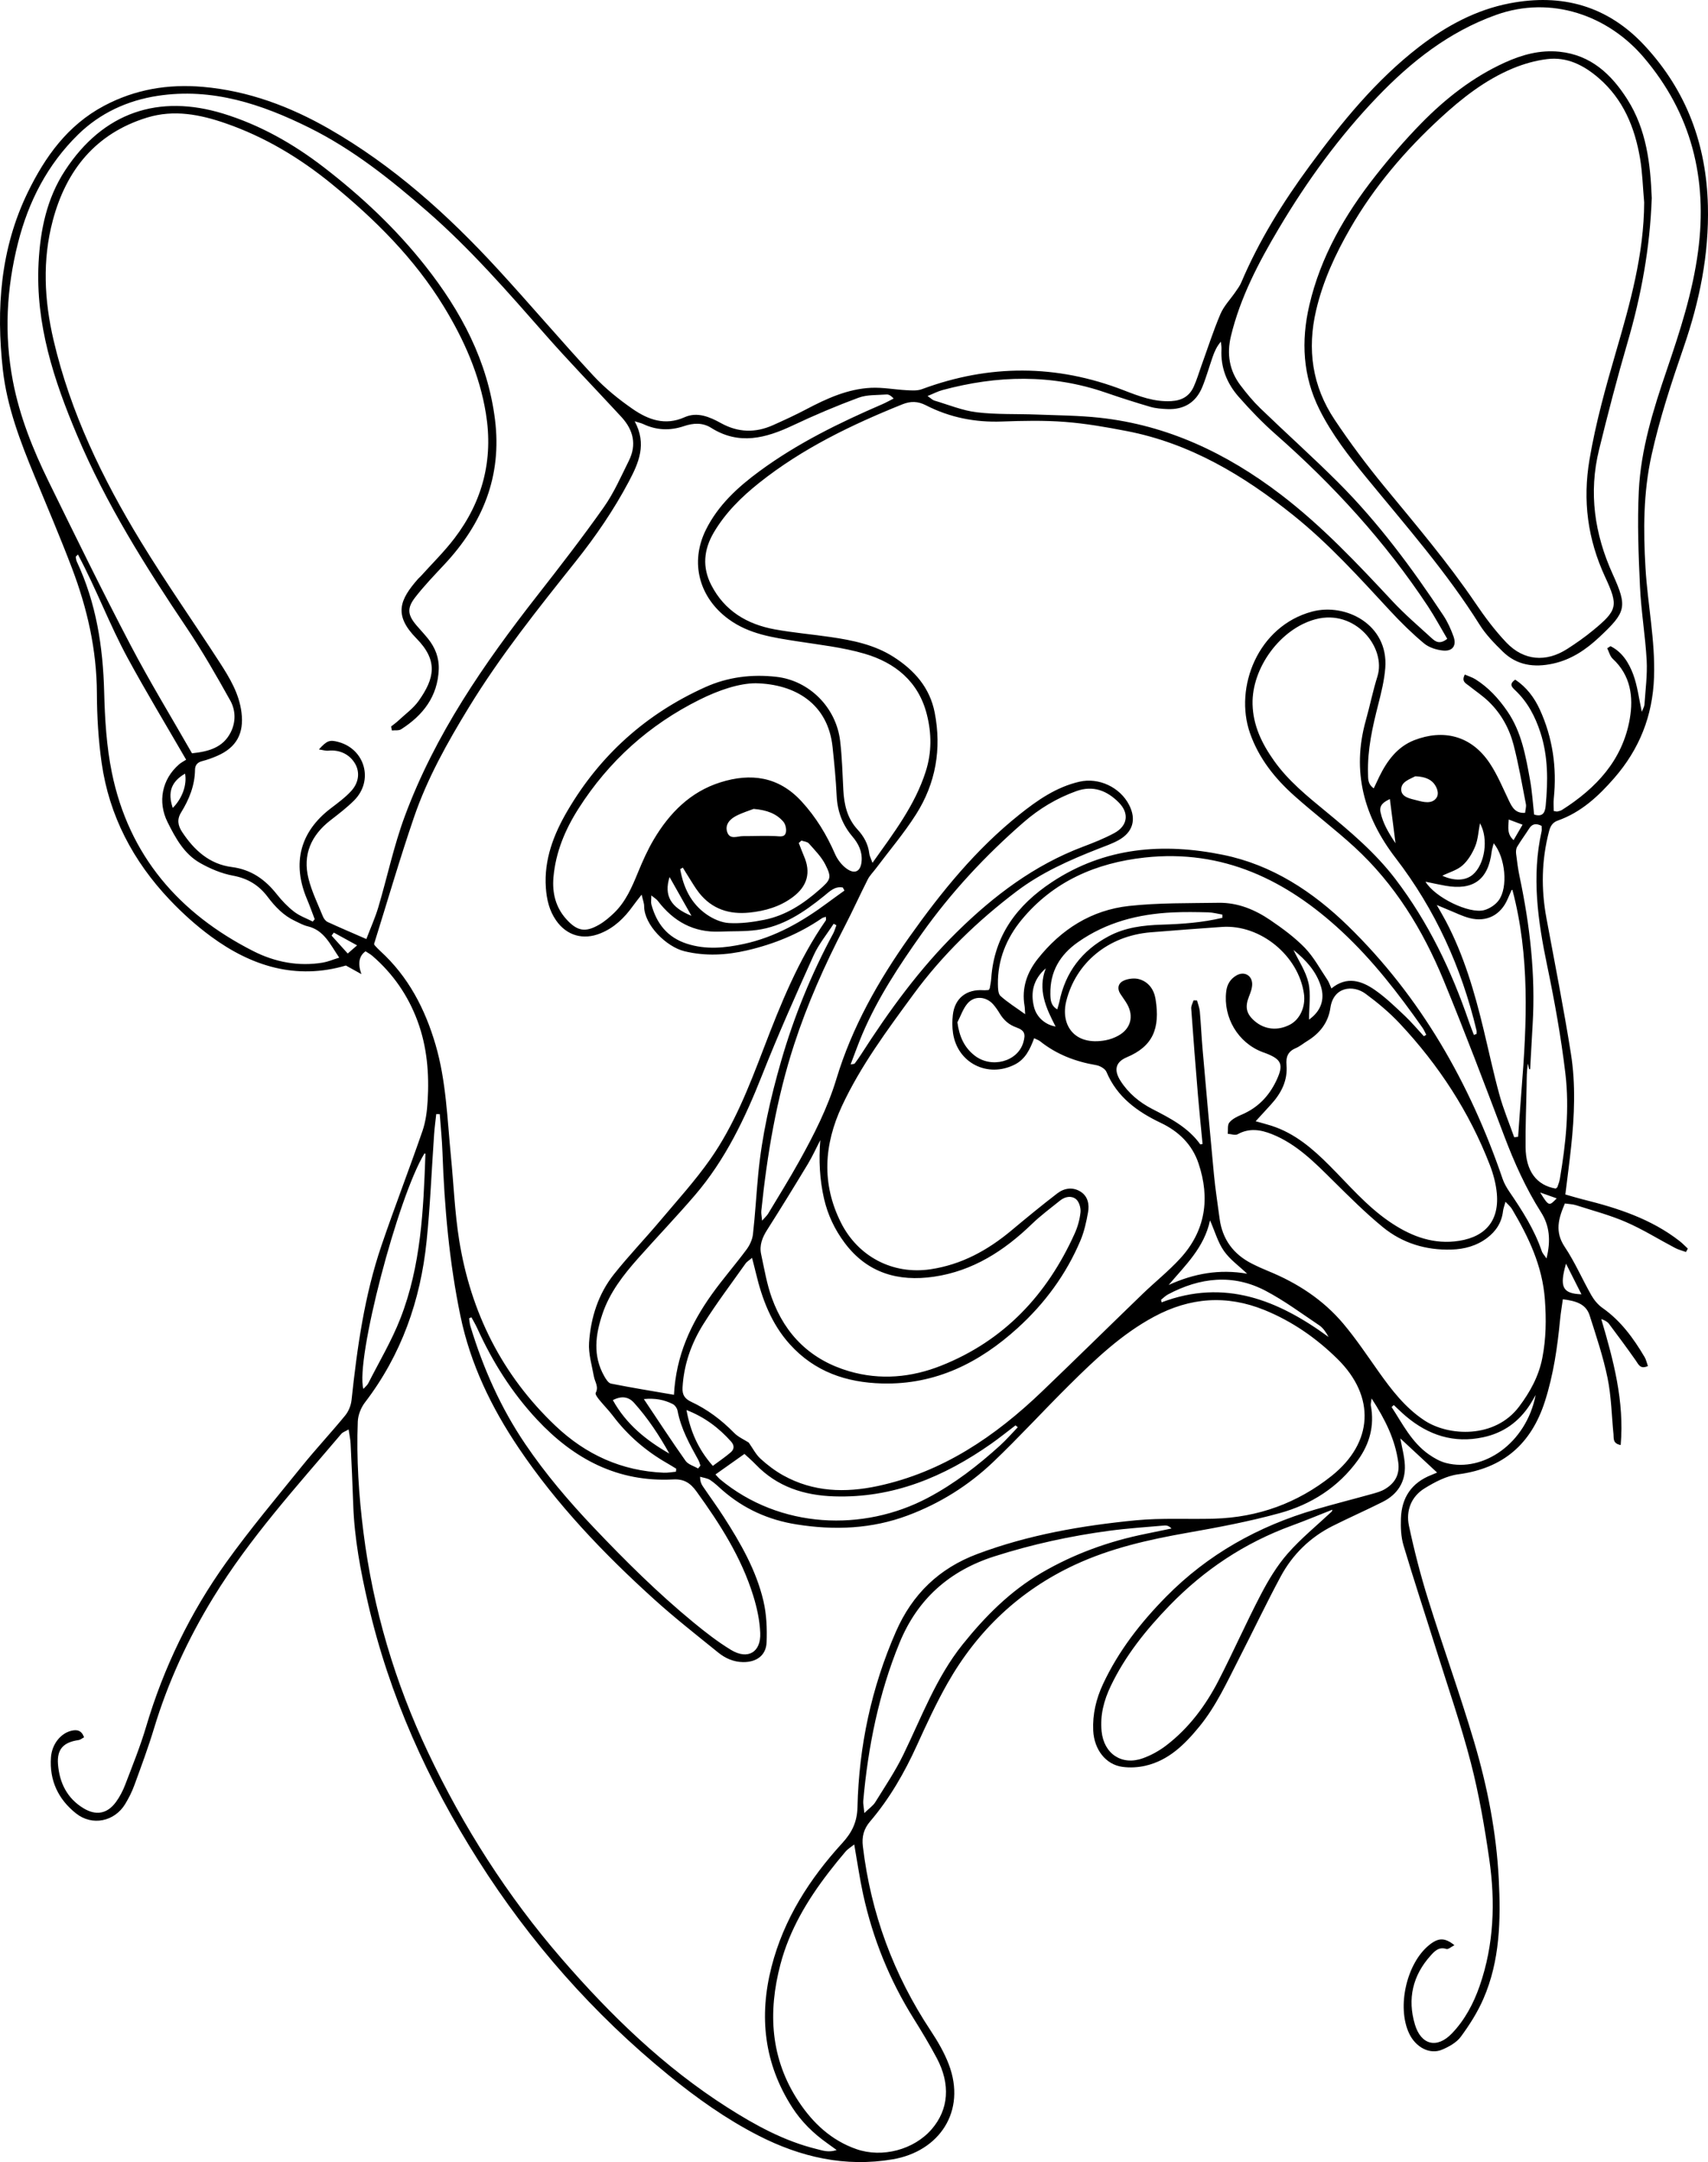 <?xml version="1.0" encoding="UTF-8"?><svg id="Layer_2" xmlns="http://www.w3.org/2000/svg" viewBox="0 0 693.12 877"><defs><style>.cls-1{fill:#000;stroke-width:0px;}</style></defs><g id="FrenchBulldog"><path class="cls-1" d="M583.21,597.31c-5.25-4.87-10.17-9.43-14.95-13.87.63,3.54,1.67,7.18,1.84,10.86.31,6.81-2.97,11.85-9.01,14.89-6.68,3.36-13.54,6.38-20.23,9.73-9.2,4.61-16.33,11.58-21.17,20.58-5.9,10.98-11.25,22.25-16.94,33.35-4.85,9.47-9.26,19.21-16.09,27.53-5.89,7.18-12.37,13.64-21.8,15.82-3.01.7-6.31.88-9.37.46-6.76-.91-11.48-7.01-11.85-14.71-.31-6.62,1.18-12.9,3.98-18.88,6.28-13.44,15.26-24.93,25.61-35.43,16.99-17.24,37.44-28.61,60.54-35.37,7.66-2.24,15.4-4.19,23.08-6.33,1.75-.49,3.58-1,5.12-1.91,4.07-2.4,6.12-5.88,5.46-10.84-1.25-9.31-5.28-17.4-10.82-25.96-.18,1.55-.43,2.26-.31,2.9,1.53,8.18-.5,15.56-5.27,22.15-7.93,10.96-18.92,17.94-31.69,21.46-12.32,3.39-24.95,5.77-37.55,7.99-15.64,2.76-31.03,6.22-45.5,12.93-22.46,10.43-39.63,26.69-51.8,48.13-4.59,8.09-8.51,16.59-12.37,25.07-5.06,11.14-11.09,21.64-19.04,30.96-2.59,3.03-3.39,6.2-2.92,10.12,3.24,27.12,12.45,52,27.54,74.76,2.84,4.28,5.49,8.83,7.31,13.6,7.3,19.11-3.91,35.34-22.7,38.54-19.27,3.29-37.38-.83-54.59-9.65-13.12-6.72-25.02-15.2-36.42-24.49-30.5-24.84-56.18-53.97-77.22-87.13-20.49-32.28-36.1-66.75-44.72-104.17-3.03-13.15-5.54-26.38-6.01-39.92-.29-8.29-.66-16.59-1.07-24.88-.09-1.76-.47-3.5-.8-5.8-1.39.81-2.39,1.1-2.95,1.76-18.19,21.44-37.16,42.26-51.95,66.38-10.25,16.71-18.38,34.3-24.06,53.07-2.36,7.81-5.21,15.47-8.01,23.13-.96,2.64-2.26,5.21-3.72,7.62-4.35,7.13-13.41,8.97-19.93,3.79-7.23-5.74-10.85-13.38-10.18-22.74.38-5.34,3.92-9.73,8.24-10.78,2.39-.58,4.19-.17,5.2,2.65-.84.43-1.49,1.01-2.2,1.11-6.12.88-8.87,3.64-8.38,9.82.58,7.46,3.67,13.82,10.37,17.86,5.08,3.06,9.63,2.25,13.14-2.54,1.55-2.12,2.81-4.55,3.75-7.01,2.97-7.78,6.12-15.52,8.48-23.49,7.12-24.04,17.94-46.31,32.47-66.62,9.67-13.5,20.4-26.26,30.85-39.19,5.65-6.99,11.82-13.56,17.51-20.52,1.36-1.67,2.32-4.05,2.55-6.21,2.27-21.22,5.22-42.32,12.12-62.61,5.31-15.6,11.28-30.96,16.66-46.53,1.33-3.85,1.86-8.08,2.1-12.18.67-11.05-.21-21.94-4.12-32.47-3.86-10.39-9.95-19.16-18.3-26.38-.86-.74-1.89-1.27-2.78-1.86q-3.98,2.81-1.68,9.26c-2.57-1.43-4.3-2.39-6.29-3.49-20.17,5.92-38.27.33-54.75-11.78-6-4.41-11.64-9.49-16.77-14.91-14.81-15.61-24.52-34.01-27.59-55.43-1.34-9.36-1.9-18.89-1.94-28.35-.07-17.6-3.91-34.37-10.09-50.65-4.79-12.6-10.1-25.01-15.24-37.48-5.73-13.89-11.13-27.94-12.82-42.95C-1.62,125.25.14,100.82,11.32,77.92c7.03-14.41,16.15-27.15,30.87-34.98,12.63-6.72,26.03-8.93,40.11-7.71,18.43,1.6,35.39,7.95,51.26,17.05,25.96,14.89,48,34.68,68.17,56.59,13.19,14.32,25.78,29.2,39.03,43.48,4.72,5.09,10.25,9.57,15.97,13.53,6.26,4.33,13.14,6.91,21.07,3.36,5.16-2.31,10.19-.15,14.78,2.39,6.96,3.85,13.96,4.02,21.1.83,4.56-2.04,9.1-4.12,13.51-6.45,8.31-4.37,16.81-8.26,26.32-8.71,4.75-.22,9.55.72,14.34.97,2.08.11,4.38.29,6.26-.41,27.38-10.16,54.62-10.12,81.9.44,6.18,2.39,12.39,4.81,19.33,4.4,4.35-.25,7.35-2.04,9.08-5.85,1.24-2.71,2.07-5.61,3.09-8.42,2.55-7.04,4.83-14.19,7.76-21.07,1.39-3.25,4.04-5.96,6.08-8.94.84-1.23,1.77-2.44,2.34-3.79,7.19-16.97,16.9-32.56,27.74-47.3,13.02-17.7,26.9-34.81,44.51-48.38,10.97-8.45,22.98-14.94,36.6-17.58,21.27-4.12,39.88.94,54.97,17.25,16.96,18.34,24.96,40.03,25.57,64.85.49,19.78-3.4,38.71-9.79,57.25-4.99,14.48-9.79,28.99-13.1,44.01-3.34,15.19-3.34,30.38-2.43,45.71.88,14.77,3.98,29.34,3.46,44.25-.54,15.66-5.93,29.19-16.17,40.93-6.42,7.37-13.46,13.89-22.89,17.22-2.17.77-3.01,2.3-3.55,4.38-3.05,11.65-3.25,23.35-1.06,35.16,3.4,18.32,7.02,36.6,9.94,54.99,1.99,12.53,1.43,25.24.08,37.86-.67,6.26-1.51,12.5-2.34,19.27,2.48.7,4.81,1.42,7.16,2.01,13.98,3.47,27.57,7.84,39.16,16.85,1.21.94,2.27,2.06,3.39,3.1l-.76,1.37c-1.49-.54-3.06-.93-4.45-1.66-6.62-3.48-13-7.49-19.84-10.46-6.53-2.84-13.51-4.67-20.31-6.85-1.37-.44-2.87-.46-4.53-.71-2.65,6.12-4.16,11.49-.07,17.6,4.14,6.19,7.12,13.15,10.82,19.65,1.11,1.94,2.68,3.84,4.49,5.11,7.43,5.21,12.59,12.3,17.11,19.95.62,1.05.86,2.31,1.34,3.63-3.13,1.4-3.79-.63-4.92-2.24-3.53-5.02-7.18-9.96-10.87-14.87-.65-.87-1.69-1.44-3.14-1.95,4.92,16.66,9.42,33.27,7.88,51.1-3.32-.63-2.76-2.72-2.92-4.38-.75-7.6-.88-15.33-2.4-22.77-1.76-8.6-4.6-17.01-7.27-25.4-1.53-4.8-5.72-5.9-10.88-6.58-.41,2.97-.86,5.53-1.11,8.11-1.08,11.29-2.69,22.45-6.17,33.31-5.56,17.3-16.94,27.19-35.2,29.59-4.73.62-9.46,3.12-13.62,5.68-5.46,3.35-7.65,9.09-6.35,15.21,2.14,10.06,4.72,20.06,7.79,29.88,6.04,19.38,12.97,38.5,18.72,57.96,5.33,18.05,8.97,36.54,9.93,55.41.84,16.56.53,33.09-6.24,48.62-2.36,5.42-5.62,10.57-9.14,15.34-1.75,2.38-4.83,4.09-7.66,5.28-5,2.1-10.74-1.01-13.37-6.67-5-10.75-.98-28.39,8.16-35.77,3.71-3,6.29-3.13,10.26.06-1.31.65-2.52,1.78-3.27,1.53-3.09-1.02-4.87.99-6.44,2.73-7.24,8.06-9.42,17.5-6.34,27.86,2.5,8.39,9,9.96,15.05,3.64,5.24-5.48,8.77-12.14,11.25-19.28,5.81-16.75,6.39-34.02,3.89-51.34-1.9-13.15-4.16-26.32-7.48-39.16-4-15.45-9.25-30.57-14.03-45.82-4.43-14.13-9.08-28.2-13.31-42.39-1.02-3.43-1.15-7.26-1.03-10.88.28-8.44,4.32-14.5,12.36-17.63.75-.29,1.49-.63,2.33-.98ZM303.84,585.13c1.63,2.29,2.87,4.81,4.8,6.57,2.81,2.56,5.92,4.92,9.24,6.76,12.14,6.73,25.1,7.13,38.34,4.29,26.3-5.63,47.57-20.09,66.61-38.32,13.71-13.13,27.23-26.45,40.88-39.63,5.03-4.85,10.55-9.24,15.26-14.38,10.3-11.24,12.15-24.43,7.38-38.59-2.57-7.62-8.02-12.92-15.26-16.36-9.56-4.55-17.77-10.46-22.08-20.69-.55-1.3-2.64-2.49-4.19-2.75-8.38-1.42-16.04-4.34-22.73-9.67-.62-.49-1.43-.74-2.42-1.24-1.67,4.42-3.5,8.47-7.88,10.68-10.92,5.53-23.18-.57-25.03-12.65-.37-2.44-.37-5.01-.09-7.47.77-6.79,5.53-10.51,12.43-10.03.77.05,1.56-.07,2.13-.09.28-.47.41-.6.43-.75.21-1.31.5-2.62.59-3.94,1.2-17.42,10.52-29.75,24.57-39.04,21.51-14.23,45.16-16.07,69.6-11.07,19.85,4.06,36.35,14.92,50.61,28.81,29.57,28.83,49.44,63.75,62.75,102.62.63,1.85,1.67,3.61,2.77,5.24,5.17,7.58,10.12,15.27,13.11,24.05.32.95,1.12,1.74,1.93,2.96,1.84-7.42,1.17-13.38-2.19-18.66-6.2-9.75-10.87-20.19-14.96-30.97-8.02-21.18-16.03-42.38-24.66-63.31-8.4-20.35-19.79-38.95-36.19-53.97-7.85-7.19-16.39-13.64-24.33-20.73-7.9-7.05-14.41-15.18-18-25.41-6.5-18.55,3.21-43.48,25.25-49.33,13.56-3.6,31.02,5.26,29.64,22.92-.39,4.93-1.59,9.84-2.82,14.65-2.36,9.23-4.46,18.47-4.18,28.07.06,2-.22,4.26,2.33,6.07.87-1.84,1.54-3.31,2.25-4.75,3.16-6.45,7.35-12.13,14.2-14.79,11.74-4.55,23.13-1.94,30.65,9.4,3.1,4.67,5.28,9.97,7.72,15.06,1.33,2.78,2.65,5.29,6.6,5.01.13-1.31.53-2.49.32-3.56-1.56-7.99-2.94-16.04-4.97-23.91-1.72-6.68-5.04-12.73-10.06-17.59-2.49-2.41-5.43-4.36-8.16-6.54-1.22-.97-3.06-1.67-1.59-4.48,1.49.65,3.02,1.11,4.32,1.92,5.3,3.33,9.42,7.85,12.95,12.99,5.75,8.38,7.42,18.1,9.18,27.76.86,4.68,1.14,9.46,1.67,14.11,3.74,1.18,4.46-1.15,4.69-3.59.94-10,1.03-19.98-2.14-29.69-2.09-6.41-5.13-12.29-10.1-17.01-1.35-1.29-2.87-2.55-.11-4.43,4.59,3.05,7.77,7.32,9.97,12.13,5.24,11.45,6.96,23.54,5.67,36.06-.18,1.7-.02,3.44-.02,5.09.83.12,1.17.27,1.47.2.64-.15,1.33-.29,1.87-.63,13.86-8.8,24.57-20.17,27.51-36.9,1.56-8.91.4-17.65-6.91-24.42-1.11-1.03-1.51-2.82-2.24-4.26.44-.28.89-.56,1.33-.85,4.72,2.33,7.46,6.74,9.21,11.44,1.74,4.67,2.31,9.77,3.5,15.19.46-1.22,1.02-2.08,1.08-2.97.39-5.97,1.21-11.98.89-17.93-.54-9.96-2.25-19.87-2.71-29.83-.6-12.95-1.11-25.96-.48-38.89.83-16.91,5.89-33.03,11.33-48.98,5.37-15.75,10.5-31.48,12.72-48.16,3.93-29.59-2.72-56.01-22.07-78.72-14.41-16.91-37.45-25.27-59.99-17.17-19.06,6.85-34.34,18.9-48.06,33.19-15.52,16.16-28.63,34.23-40.05,53.47-8.17,13.76-15.62,27.91-19.41,43.65-1.74,7.22-.63,13.95,3.87,19.89,2.5,3.31,5.18,6.55,8.16,9.42,10.42,10.06,21.23,19.73,31.48,29.96,16.32,16.31,30,34.79,42.71,53.99,1.73,2.61,3.06,5.56,4.12,8.52,1.32,3.7-.37,6.1-4.29,5.7-2.66-.27-5.68-1.23-7.69-2.9-4.84-4.04-9.38-8.5-13.67-13.13-12.57-13.56-24.92-27.28-39.45-38.91-20.15-16.14-41.82-29.11-67.52-34.08-8.32-1.61-16.71-3.08-25.14-3.72-8.45-.65-17-.47-25.48-.15-10.92.41-21.22-1.64-30.9-6.6-3.23-1.66-6.18-1.72-9.53-.37-20.63,8.29-40.53,17.89-58.04,31.8-7.19,5.71-13.72,12.13-18.46,20.15-4.12,6.99-4.78,14.13-1.01,21.41,5.39,10.44,14.49,15.84,25.66,17.9,7.52,1.38,15.17,2.02,22.74,3.13,8.93,1.31,17.76,3.09,25.52,8.04,8.44,5.38,14.74,12.45,16.72,22.61,2.86,14.72.43,28.66-7.56,41.25-4.88,7.7-10.86,14.71-16.35,22.03-1.09,1.46-2.44,2.77-3.25,4.37-3.24,6.38-6.18,12.92-9.48,19.27-7.98,15.4-15.02,31.19-20.4,47.7-7.15,21.95-10.96,44.56-13.32,67.45-.11,1.03.15,2.1.31,4,1.22-1.38,1.96-2,2.43-2.79,4.26-7.09,8.64-14.12,12.66-21.35,5.97-10.73,11.49-21.53,15.11-33.49,6.31-20.84,16.98-39.7,29.61-57.49,12.97-18.28,26.99-35.53,44.6-49.58,7.33-5.85,14.97-11.16,24.3-13.33,7.92-1.85,16.54,2.22,20.23,9.41,3.02,5.88,1.57,11.05-4.29,14.3-2.6,1.44-5.48,2.41-8.26,3.51-11.66,4.57-23.07,9.63-33.13,17.25-15.84,12-30.03,25.67-41.82,41.74-10.64,14.52-21.43,28.98-29.06,45.37-7.23,15.54-8.34,31.36-.41,47.19,6.98,13.93,21.14,21.25,36.36,18.98,12.63-1.88,23.23-7.71,32.87-15.76,6.12-5.12,12.29-10.18,18.62-15.04,2.79-2.14,6.24-2.66,9.38-.71,3.03,1.88,3.65,5.19,3.08,8.4-.7,3.9-1.57,7.87-3.1,11.49-5.8,13.7-14.48,25.48-25.45,35.44-15.54,14.11-33.3,23.05-54.96,22.5-14.63-.37-27.48-4.79-37.49-15.87-7.47-8.27-11.28-18.34-13.81-29-.43-1.82-.92-3.62-1.54-6.07-1.4,1.18-2.15,1.59-2.59,2.22-5.77,8.16-11.82,16.14-17.13,24.59-4.91,7.81-7.98,16.43-8.49,25.84-.16,2.97.95,4.53,3.58,5.76,6.54,3.06,12.23,7.34,17.31,12.53,1.71,1.75,4.15,2.79,5.98,3.98ZM159.04,296.3c-.11-.54-.22-1.08-.33-1.62,1-.8,2.06-1.54,2.99-2.42,2.78-2.61,6.01-4.91,8.18-7.96,6.45-9.09,8.04-16.29-.88-25.34-9.41-9.54-6.78-15.73.7-24.21.33-.37.73-.68,1.07-1.05,4.56-5.07,9.47-9.87,13.6-15.28,11.48-15.02,15.89-31.91,12.81-50.74-2.57-15.75-8.91-29.99-17.13-43.41-11.88-19.41-27.8-35.24-45.32-49.55-13.01-10.63-27.25-19.18-43.15-24.69-10.33-3.58-20.93-5.68-31.84-2.35-20.95,6.41-32.89,21.39-38.32,41.76-4.28,16.04-3.46,32.37.31,48.5,6.86,29.37,19.84,56.17,35.41,81.71,10.13,16.62,21.36,32.58,31.94,48.93,4.06,6.28,7.96,12.69,8.92,20.41,1.06,8.46-2.01,14.2-9.85,17.6-1.98.86-4.03,1.61-6.12,2.14-1.94.49-2.87,1.64-2.89,3.51-.08,6.38-2.39,12.03-5.67,17.35-1.73,2.8-1.25,5.33.45,7.89,4.88,7.37,11.08,13.05,20.17,14.21,7.85,1.01,13.52,5.05,18.26,11.06,2.05,2.59,4.4,5.05,7.01,7.06,2.23,1.72,5.03,2.7,7.57,4,.26-.32.53-.64.79-.96-1.05-2.74-2.03-5.51-3.17-8.22-6.11-14.48-2.76-27.24,9.59-36.68,2.9-2.22,5.9-4.41,8.36-7.08,3.21-3.48,3.56-7.72,1.62-11.08-2.22-3.84-6.34-5.78-10.88-5.3-1.08.11-2.21-.28-3.82-.51,3.25-3.61,4.36-3.97,7.85-3.04,10.9,2.91,14.45,15.71,6.44,23.72-2.93,2.93-6.27,5.48-9.56,8.03-7.87,6.09-11.41,13.96-8.95,23.71,1.33,5.28,3.79,10.27,5.85,15.35.35.87,1.1,1.85,1.92,2.23,4.92,2.27,9.91,4.38,15.7,6.91,1.75-4.6,3.59-8.65,4.85-12.88,3.65-12.28,6.29-24.92,10.73-36.89,12.29-33.17,32.15-61.92,53.78-89.56,9.22-11.79,18.4-23.64,27.03-35.87,4.09-5.8,6.99-12.47,10.17-18.87,3.18-6.42,1.82-12.29-2.89-17.51-.89-.99-1.82-1.95-2.72-2.93-9.4-10.14-19.02-20.07-28.15-30.45-15.3-17.39-30.49-34.86-48-50.12-14.85-12.94-30.19-25.19-47.95-34-19.38-9.61-39.46-16.3-61.51-12.94-12.3,1.87-23.41,7-32.31,15.7-12.42,12.16-20.14,27.12-24.4,43.99-4.68,18.53-5.66,37.12-2.08,55.94,2.74,14.38,8.14,27.81,14.53,40.84,10.85,22.13,21.68,44.27,33.11,66.1,7.85,15,16.71,29.48,25.06,44.11,6.92-.72,12.56-2.38,15.66-8.41,2.2-4.28,2.08-9.02-.14-13.01-5.58-10.01-11.3-20-17.69-29.5-16.76-24.91-32.69-50.25-44.43-78.02-9.48-22.42-16.96-45.16-15.66-70.01.7-13.4,3.34-26.14,10.76-37.47,15.51-23.7,38.06-31.05,64.2-23.03,14.89,4.57,28.42,12.22,40.81,21.77,15.23,11.74,29.18,24.82,41.11,39.92,14.57,18.43,25.36,38.62,28.34,62.41,2.88,23.03-5.01,42.13-20.48,58.69-4.06,4.35-8.22,8.66-11.87,13.35-3.51,4.52-3.1,7.25.61,11.56,1.52,1.77,3.13,3.47,4.58,5.28,2.91,3.63,4.52,7.77,4.33,12.46-.44,10.99-6.39,18.6-15.27,24.27-.95.61-2.45.34-3.69.48ZM178.46,451.93c-.48-.02-.96-.04-1.43-.06-.29,2.75-.68,5.5-.87,8.26-1.01,14.45-1.57,28.94-3.05,43.34-2.46,23.98-10.21,46.06-25.04,65.42-1.61,2.11-2.78,5.1-2.88,7.74-.58,14.99.41,29.97,2.29,44.83,3.93,31.14,12.78,60.94,26.2,89.29,14.32,30.26,32.21,58.27,54.16,83.63,19.93,23.01,41.63,44.08,67.45,60.5,11.26,7.16,22.95,13.57,36.07,16.79,2.43.6,4.88,1.53,8.16.41-1.69-1.22-2.73-1.99-3.79-2.74-5.64-3.98-10.52-8.76-14.25-14.56-11.4-17.73-13.56-36.89-8.38-57.05,4.97-19.36,15.43-35.65,28.75-50.21,3.88-4.24,5.98-8.49,6.12-14.52.58-24.71,5.66-48.52,15.63-71.24,6.64-15.14,17.47-25.61,32.97-31.43,20.75-7.79,42.39-11.53,64.28-13.67,10.58-1.03,21.31-.36,31.97-.67,17.71-.53,33.67-6.3,47.5-17.3,17-13.52,17.93-32.18,2.51-47.41-8.6-8.49-18.41-15.32-29.69-19.91-15.36-6.24-30.2-5.13-44.74,2.66-13.26,7.1-23.98,17.36-34.52,27.79-10.41,10.31-20.3,21.15-30.9,31.25-9.97,9.49-21.6,16.75-34.53,21.59-14.69,5.51-29.86,6.12-45.28,3.65-11.33-1.81-21.33-6.3-29.98-13.84-1.63-1.42-3.18-2.98-4.99-4.15-1.17-.76-2.72-.91-4.1-1.33.02,1.9.47,2.93,1.09,3.84,2.8,4.14,5.76,8.17,8.46,12.37,6.87,10.68,13.22,21.7,16.15,34.16,1.27,5.41,1.51,11.2,1.29,16.78-.21,5.35-4.13,8.09-9.54,8.03-3.86-.05-7.21-1.54-10.08-3.86-8.79-7.12-17.73-14.11-26.11-21.7-20.42-18.49-39.39-38.31-54.87-61.28-11.11-16.48-19.62-34.12-23.65-53.59-4.53-21.88-6.5-44.11-7.29-66.44-.18-5.12-.72-10.23-1.09-15.35ZM151.78,382.89c.04.07.14.4.36.64.67.73,1.36,1.47,2.09,2.14,11.47,10.41,18.3,23.6,22.56,38.22,4.27,14.65,4.7,29.87,6.18,44.93,1.13,11.41,1.56,22.93,3.37,34.23,4.71,29.32,17.38,54.71,39.09,75.3,12.32,11.68,26.86,18.3,43.93,19,1.64.07,3.29-.26,4.94-.4.04-.41.08-.81.12-1.22-1.23-.75-2.44-1.52-3.69-2.23-8.64-4.94-16.03-11.3-22.04-19.27-1.69-2.24-3.71-4.24-5.48-6.43-.68-.84-1.76-2.28-1.48-2.81,1.34-2.51-.33-4.46-.72-6.66-.82-4.57-2.27-9.24-1.96-13.76.69-10.11,3.73-19.72,10.13-27.76,5.89-7.41,12.48-14.26,18.59-21.51,6.96-8.26,14.28-16.3,20.47-25.11,9.62-13.71,15.67-29.27,21.64-44.87,6.9-18.03,14.1-35.98,25.24-51.99.2-.29.03-.86.03-1.46-.68.23-1.2.3-1.58.56-9.32,6.4-19.63,10.57-30.57,13.09-8.33,1.92-16.76,2.38-25.25.31-7.32-1.78-16.37-10.66-16.35-18.28,0-1.21-.51-2.43-1.02-4.68-1.6,2.07-2.61,3.31-3.53,4.6-3.46,4.82-7.56,8.84-13.19,11.11-7,2.83-13.69.95-18.01-5.27-2.73-3.93-3.79-8.41-4.13-13.16-.82-11.5,3.19-21.77,8.76-31.28,13.25-22.61,31.98-39.39,55.94-50.16,9.19-4.13,18.89-5.31,28.84-4.18,13.32,1.5,24.24,12.37,25.87,25.97.79,6.6.95,13.28,1.3,19.93.31,5.96,1.57,11.49,5.79,16.06,2.51,2.72,4.3,5.89,4.74,9.7.12,1.01.66,1.98,1.3,3.79,8.67-12.19,17.26-23.38,21.63-37.12,2.46-7.72,2.38-15.43.42-23.12-3.37-13.29-12.83-20.95-25.27-24.59-8.89-2.6-18.25-3.61-27.45-5.05-9.73-1.53-19.36-2.85-27.71-8.95-11.95-8.74-15.83-22.96-9.22-36.28,4.95-9.97,12.97-17.3,21.72-23.73,15.37-11.31,32.42-19.66,49.89-27.2,1.57-.68,3.06-1.53,4.59-2.3-1.15-1.21-2.06-1.71-2.92-1.64-3.8.3-7.86.03-11.33,1.31-9.02,3.34-17.92,7.11-26.62,11.22-11.03,5.21-21.88,8.14-33.21,1-3.49-2.2-7.26-1.97-11.08-.67-5.6,1.89-11.12,1.68-16.51-.88-.8-.38-1.7-.55-3.43-1.1,5.03,9.28,1.6,16.92-2.35,24.39-6.09,11.51-13.42,22.21-21.54,32.4-15.25,19.14-30.56,38.25-43.37,59.19-8.71,14.24-16.88,28.79-22.29,44.6-5.76,16.81-10.72,33.89-16.21,51.44ZM610.93,487.47c-.45,1.66-.87,2.72-1,3.81-.54,4.59-2.83,8.11-6.44,10.84-4.28,3.24-9.24,4.56-14.48,4.72-10.37.32-19.92-2.59-27.89-9.13-7.06-5.79-13.56-12.29-20.07-18.72-7.48-7.4-14.82-14.93-24.83-18.94-4.6-1.84-9.22-2.61-13.95,0-1.01.56-2.68-.08-4.04-.17.17-1.56-.19-3.55.64-4.56,1.18-1.45,3.14-2.42,4.95-3.18,6.46-2.73,11-7.35,14.01-13.59,3.25-6.75,2.39-8.9-4.59-11.49-.31-.12-.63-.22-.94-.34-9.91-3.76-15.98-14.01-14.69-24.61.35-2.89,1.71-5.05,4.14-6.46,3.09-1.79,6.33-.11,6.39,3.46.02,1.73-.68,3.54-1.34,5.2-1.63,4.16-1.06,6.88,2.29,9.8,4.09,3.56,9.47,4.1,14.45,1.46,4.01-2.13,6.34-7.27,5.62-12.42-2.18-15.55-17.71-28.26-33.27-27.18-9.62.67-19.24,1.4-28.86,2.18-17.44,1.41-30.49,12.48-34.34,27.94-2.35,9.45,3.07,18.25,16,15.85,1.77-.33,3.56-1,5.14-1.87,5.01-2.76,6.38-7.8,3.57-12.78-.82-1.45-1.86-2.76-2.75-4.17-1.49-2.33-.76-4.47,1.47-5.42,1.81-.77,4.25-1.06,6.12-.54,3.84,1.08,6.05,4.2,6.68,8.03,1.98,12.06-1.19,19.26-11.62,23.63-5.09,2.14-5.07,5.69-2.61,9.56,3.21,5.06,7.74,8.79,12.96,11.47,7.28,3.74,14.49,7.45,19.43,14.32.04.06.31-.05.93-.15-.62-6.51-1.31-13.05-1.86-19.61-.98-11.78-1.91-23.56-2.75-35.35-.08-1.07.61-2.2.94-3.3.47,0,.94.02,1.41.03.39,1.48,1.01,2.94,1.14,4.45.46,5.14.68,10.3,1.13,15.44,1.49,16.91,2.98,33.81,4.6,50.71.57,5.96,1.51,11.89,2.29,17.83,1.11,8.41,5.56,14.47,13.06,18.3,2.22,1.13,4.51,2.15,6.82,3.1,11.75,4.81,22.19,11.6,30.38,21.34,5.13,6.1,9.58,12.77,14.2,19.29,5.32,7.51,10.86,14.75,18.69,19.91,9.83,6.47,28.58,7.42,38.39-5.61,4.48-5.95,7.96-12.3,9.41-19.63,1.56-7.88,1.65-15.77,1.06-23.83-1-13.62-6.6-25.32-13.36-36.71-.55-.93-1.46-1.64-2.62-2.91ZM509.55,454.79c2.29.65,4.35,1.18,6.38,1.82,9.51,3.04,16.79,9.34,23.66,16.23,7.74,7.77,14.86,16.19,23.99,22.5,8.05,5.56,16.75,9.18,26.64,8.2,11.37-1.13,18.28-7.3,17.21-19.41-.35-3.92-1.41-7.89-2.83-11.57-8.33-21.56-20.78-40.58-36.54-57.39-4.18-4.46-8.97-8.46-13.9-12.09-5.05-3.72-13.03-2.91-14.28,5.73-.86,5.97-4.31,10.35-9.42,13.46-1.56.95-3,2.19-4.67,2.89-3.14,1.32-4,3.56-3.72,6.76.56,6.43-2.2,11.63-6.42,16.21-1.9,2.06-3.78,4.14-6.09,6.66ZM332.86,462.49c-1.66,3.21-3.14,6.51-5,9.6-5.41,8.97-10.91,17.9-16.53,26.74-1.97,3.09-3.24,6.27-2.46,9.88,1.3,6,2.3,12.14,4.39,17.87,5.46,15.02,15.95,25.14,31.41,29.64,12.61,3.67,25.21,2.49,37.2-2.26,25.6-10.14,43.07-28.83,54.26-53.66,1.21-2.69,2.05-5.68,2.35-8.61.17-1.73-.55-4.22-1.79-5.26-1.84-1.55-4.46-1.11-6.47.5-3.88,3.13-7.92,6.11-11.49,9.56-11.26,10.89-23.98,19.06-39.74,21.36-14.52,2.12-27.09-1.5-36.24-13.75-4.03-5.4-6.87-11.38-8.37-17.97-1.75-7.7-2.15-15.45-1.51-23.63ZM346.66,748.14c-1.52,1.21-2.65,1.86-3.45,2.79-2.38,2.78-4.68,5.62-6.91,8.52-8.71,11.3-15.94,23.42-19.6,37.33-5.13,19.49-4.06,38.3,7.38,55.6,5.82,8.79,13.26,15.78,23.47,19.34,10.48,3.65,23.36.24,30.55-8.1,6.89-7.98,7.71-18.2,2.04-28.85-2.89-5.43-6.07-10.73-9.33-15.94-9.83-15.68-16.65-32.58-20.58-50.63-1.37-6.3-2.28-12.7-3.57-20.05ZM306.61,277.14c-6.73.03-14.91,2.78-22.71,6.66-20.43,10.17-36.84,24.9-49.12,44.15-5.43,8.52-9.28,17.66-10.18,27.86-.56,6.41.88,12.26,5.29,17.11,4.34,4.77,7.66,5.37,13.2,2.17,2.26-1.3,4.32-3.06,6.21-4.89,4.64-4.52,7.13-10.33,9.55-16.22,1.89-4.6,3.93-9.21,6.46-13.48,6.37-10.74,14.86-19.35,27.06-23.18,12.32-3.87,23.6-2.38,32.89,7.72,5.83,6.34,10.18,13.49,13.6,21.35,1,2.29,2.76,4.57,4.78,6,3.36,2.37,5.68.99,6.01-3.11.31-3.9-1.29-7.1-3.75-10-4.01-4.73-6.07-10.15-6.37-16.41-.31-6.64-.97-13.27-1.67-19.89-1.83-17.43-15.04-25.53-31.25-25.84ZM273.5,565.75c.85-16.04,6.91-28.9,15.35-40.74,4.44-6.23,9.51-12,14.07-18.15,1.31-1.76,2.38-4.04,2.63-6.19.92-8.1,1.37-16.25,2.14-24.36,1.49-15.63,4.96-30.89,9.3-45.93,5.19-17.97,12.21-35.23,21.11-51.71.57-1.05.88-2.25,1.31-3.38-.37-.2-.74-.4-1.11-.6-2.75,4.27-6.09,8.29-8.15,12.87-7.25,16.08-14.44,32.21-20.92,48.61-6.91,17.47-14.89,34.24-27.2,48.59-7.48,8.72-15.44,17.02-23.07,25.62-5.99,6.75-11.55,13.85-14.48,22.56-2.85,8.44-3.96,16.91.67,25.15.68,1.22,1.7,2.9,2.81,3.12,8.25,1.65,16.56,2.98,25.54,4.54ZM191.31,534.31c-.32.14-.63.27-.95.41.17,1.07.23,2.18.54,3.21,5.15,16.98,12.27,33.05,22.25,47.78,8.23,12.14,17.69,23.25,27.79,33.88,12.84,13.52,26.05,26.63,40.46,38.47,4.87,4,9.89,7.92,15.27,11.18,6.77,4.09,12.17.97,11.84-6.89-.21-5.07-1.32-10.23-2.84-15.1-4.84-15.62-13.55-29.19-23.06-42.33-2.49-3.44-5.07-5.08-9.47-4.84-22.41,1.18-40.25-8.27-55.19-24.26-10.22-10.94-18.08-23.41-24.25-37-.7-1.54-1.59-3-2.39-4.5ZM598.11,419.77c.36-.13.73-.26,1.09-.39,0-.47.09-.97-.01-1.41-6.12-25.58-16.73-49.01-32.83-69.94-12.79-16.62-17.94-35.03-12.11-55.78,1.66-5.92,2.87-11.98,4.71-17.84,3.69-11.7-8.96-27.5-25.07-23.24-14.23,3.76-25.95,19.7-25.59,34.47.21,8.72,3.83,16.04,8.73,22.95,5.75,8.11,13.37,14.28,20.96,20.52,10.15,8.36,20.18,16.84,28.24,27.4,13.38,17.53,22.74,37.1,29.85,57.84.62,1.82,1.35,3.61,2.03,5.42ZM587.31,259.13c-2.66-4.49-5.07-9-7.88-13.25-17.29-26.13-38.23-49.03-61.72-69.69-5.36-4.71-10.35-9.9-15.06-15.26-4.75-5.4-7.35-11.84-6.97-19.24.05-1.03-.15-2.07-.23-3.11-1.72,1.96-2.6,4.05-3.35,6.19-1.43,4.08-2.58,8.27-4.22,12.26-2.57,6.24-7.45,9.19-14.18,8.9-2.31-.1-4.68-.27-6.88-.91-6.07-1.77-12.09-3.7-18.07-5.76-22.01-7.6-44.13-7.03-66.33-1.03-1.82.49-3.53,1.4-6.01,2.4,1.44.99,2.02,1.63,2.73,1.84,5.73,1.69,11.38,4.05,17.24,4.76,8.06.97,16.27.6,24.41.92,8.46.33,16.97.37,25.37,1.28,27.58,2.98,51.65,14.42,73.51,31.09,16.77,12.79,31.13,28.04,45.45,43.39,4.98,5.33,10.57,10.1,15.96,15.03,1.48,1.35,3.22,2.53,6.21.19ZM31.63,224.89c-.7.77-.92.9-.9,1,.12.65.17,1.33.44,1.91,7.86,16.74,10.63,34.47,11.1,52.84.28,10.94.94,22.05,3.12,32.73,6.88,33.67,27.3,57.17,57.47,72.45,8.69,4.4,18.28,6.28,28.18,4.62,2-.34,3.92-1.17,6.62-2-3.81-5.64-6.22-11.18-12.86-12.74-1.75-.41-3.38-1.36-5.03-2.12-4.67-2.17-8.11-5.77-11.15-9.8-3.56-4.73-8.05-7.49-14.06-8.6-4.62-.85-9.23-2.8-13.35-5.13-6.48-3.66-9.97-10.08-13.2-16.55-4.11-8.23-2.32-17.42,4.66-23.47.87-.75,1.94-1.28,2.87-1.88-8.22-14.21-16.23-27.45-23.62-41.03-7.42-13.61-12.83-28.26-20.3-42.21ZM540.5,613.03c.06-.23.12-.45.18-.68-5.49,2.16-10.93,4.44-16.47,6.46-19.12,6.98-35.62,17.96-49.72,32.54-9.4,9.72-17.85,20.21-23.74,32.53-2.78,5.81-4.37,11.86-3.71,18.37.92,9.1,8.15,13.99,16.7,10.94,3.39-1.21,6.71-3.05,9.57-5.24,9.13-7.01,15.92-16.09,21.15-26.23,5.95-11.54,11.19-23.44,17.2-34.94,3.06-5.86,6.56-11.69,10.89-16.63,5.43-6.19,11.92-11.45,17.95-17.11ZM577.82,420.31c.32-.19.65-.38.97-.58-.51-.97-.92-2-1.55-2.89-9.79-13.91-20.18-27.36-32.67-38.97-22.51-20.95-48.36-33.5-80.04-30.04-19.74,2.16-37.09,9.66-49.94,25.24-6.11,7.41-9.79,16.24-9.63,26.19.03,1.61.06,3.81,1.03,4.7,2.85,2.58,6.18,4.64,10.03,7.41-.13-1.8-.12-2.6-.25-3.37-1.23-7.22.95-13.5,5.38-19.1,9.52-12.01,21.83-19.77,37.03-21.43,12.03-1.32,24.24-1.08,36.38-1.28,7.74-.12,14.73,2.78,20.99,7.05,4.93,3.36,9.85,6.96,13.98,11.23,3.62,3.75,6.16,8.55,9.12,12.93.61.9.95,1.99,1.65,3.53,6.27-5.13,12.25-3.13,17.67.64,4.34,3.02,8.19,6.77,12.06,10.41,2.76,2.6,5.2,5.54,7.78,8.32ZM350.76,735.4c2.03-1.98,3.55-2.98,4.43-4.4,3.93-6.35,8.14-12.59,11.39-19.28,7.42-15.26,13.3-31.3,24.09-44.75,9.13-11.37,19.3-21.61,31.99-29.01,13.19-7.7,27.38-12.83,42.35-15.83,3.47-.69,6.94-1.43,10.4-2.15-1-1.03-1.93-1.3-2.82-1.22-7.45.66-14.93,1.14-22.35,2.13-15.87,2.12-31.47,5.52-46.73,10.4-18.22,5.82-31.19,17.29-38.49,35.12-8.41,20.53-12.73,41.99-14.7,63.98-.11,1.22.2,2.48.44,5ZM345.18,431.74c1.08-.21,1.52-.16,1.65-.34.89-1.19,1.76-2.41,2.57-3.66,11.45-17.84,23.87-34.94,39.05-49.84,14.86-14.58,31.23-26.98,50.96-34.43,4.35-1.64,8.73-3.37,12.81-5.58,5.41-2.93,6.12-8.01,1.81-12.37-4.76-4.81-10.4-7.09-17.25-4.63-7.94,2.85-15.06,7.13-21.38,12.63-15.5,13.48-29.44,28.43-41.35,45.21-9.17,12.92-17.88,26.11-24.12,40.76-1.66,3.9-3.07,7.91-4.74,12.24ZM614.47,461.29c.53-.06,1.06-.13,1.59-.19.46-6.31.87-12.62,1.38-18.93,2.2-27.24,3.41-54.43-3.69-81.23-.02,0-.28,0-.33.09-.56,1.2-1.09,2.4-1.61,3.62-2.77,6.49-8.52,9.52-15.42,7.74-3.03-.78-5.88-2.24-8.8-3.41-1.13-.45-2.25-.94-4.54-1.9,1.66,2.94,2.74,4.75,3.72,6.61,7.28,13.82,11.61,28.66,15.25,43.75,2.15,8.9,4.05,17.87,6.48,26.69,1.61,5.83,3.96,11.45,5.98,17.17ZM625.61,334.99c-2.34-1.18-3.85-.81-5.06,1.07-1.59,2.49-3.37,4.88-4.88,7.41-.46.77-.53,1.92-.42,2.86.38,3.13.79,6.27,1.44,9.36,4.18,19.78,6.47,39.71,5.26,59.95-.36,6.02-.68,12.03-1.01,18.05-.14-.01-.27-.02-.41-.03-.16-.75-.32-1.5-.48-2.25-.54,3.02-.49,5.99-.54,8.96-.14,8.33-.52,16.65-.42,24.97.11,9.72,4.46,15.42,12.22,16.76.24-.22.62-.39.71-.65.38-1.09.8-2.19.99-3.33,2.42-14.17,3.93-28.49,2.23-42.75-1.75-14.68-4.38-29.29-7.4-43.76-3.76-18.07-6.35-36.07-2.25-54.41.14-.62.02-1.31.02-2.2ZM413.02,578.89c-.31-.25-.61-.5-.92-.74-3.29,2.5-6.51,5.1-9.9,7.48-19.1,13.39-39.76,22.08-63.64,21.32-12.29-.39-23.21-3.89-31.92-12.97-1.45-1.51-3.06-2.87-4.53-4.25-4.21,2.98-7.91,5.6-11.77,8.33.88.93,1.28,1.46,1.77,1.88,24.47,20.34,58.34,21.38,84.36,7.63,10.83-5.72,20.4-13.13,29.42-21.31,2.52-2.29,4.76-4.89,7.13-7.35ZM172.28,467.79c-10.81,17.63-28.15,83.86-24.82,95.57.76-.85,1.56-1.45,1.97-2.25,4.43-8.74,9.5-17.23,13.05-26.32,8.37-21.4,9.37-44.08,10.16-66.71,0-.09-.23-.19-.36-.28ZM388.52,414.67c.77,5.71,2.73,10.11,6.93,13.43,6.83,5.4,17.51,2.56,19.81-5.25,1.03-3.51.54-4.91-2.88-6.14-3.02-1.08-5.1-2.99-6.7-5.64-.77-1.28-1.62-2.53-2.6-3.65-2.88-3.3-7.69-3.68-10.48-.37-1.82,2.15-2.75,5.05-4.08,7.62ZM623.19,565.82c-.74,1.28-1.44,2.58-2.24,3.82-4.53,7.03-10.79,11.56-19.05,13.33-11.99,2.58-22.3-.85-31.44-8.58-1.68-1.42-3.24-2.99-4.86-4.49-.29.28-.58.56-.87.83,4.46,6.83,8.12,14.3,15.09,19.19,2.12,1.49,4.53,2.86,7.01,3.5,15.03,3.88,32.5-7.88,36.36-27.61ZM342.68,361.23c-.22-.41-.44-.83-.65-1.24-3.29-.64-5.39,1.63-7.65,3.45-8.11,6.56-16.65,12.36-27.27,13.78-4.92.66-9.95.44-14.93.65-10.72.46-18.91-4.16-25.27-12.51-.51-.67-1.31-1.11-2.6-2.16,0,1.78-.21,2.78.03,3.67,2.1,7.71,6.47,13.34,14.36,15.9,7.75,2.52,15.44,1.77,23.17.1,12.8-2.76,23.83-9.13,34.2-16.85,2.18-1.63,4.41-3.19,6.61-4.79ZM325.22,340.96c-.36.32-.72.65-1.07.97.7,1.77,1.34,3.57,2.1,5.32,2.9,6.65,1.4,12.18-4.49,16.6-5.23,3.92-11.25,5.65-17.63,6.31-8.14.83-15.18-1.39-20.4-7.97-1.74-2.2-3.12-4.69-4.65-7.06-.68-1.05-1.32-2.14-1.97-3.21-.36.2-.72.4-1.08.6,1.28,7.35,4.3,13.92,10.7,18.37,2.62,1.82,5.99,3.34,9.11,3.51,4.74.27,9.62-.37,14.31-1.31,8.71-1.75,15.91-6.5,22.5-12.32,4.44-3.92,5.01-4.75,2.25-10.15-1.61-3.15-4.27-5.8-6.66-8.51-.63-.72-1.99-.79-3.01-1.16ZM496.05,372.27c0-.43,0-.86,0-1.3-1.91-.32-3.82-.86-5.74-.91-4.82-.12-9.65-.2-14.46.03-13.85.65-26.89,3.97-38.42,12.07-7.32,5.14-11.36,11.98-11.18,21.05.04,2.26.1,4.61,2.79,6.2.34-1.22.67-2.12.86-3.06,2.44-12.02,9.15-20.78,19.93-26.56,6.81-3.65,14.13-4.5,21.69-4.74,8.25-.26,16.5-.84,24.55-2.78ZM578.47,357.62c3.89,6.47,17.73,13.11,23.74,11.56,2.21-.57,4.62-2.15,5.97-3.98,3.88-5.27,2.74-17.39-2.03-23.15-.33,1.32-.69,2.35-.82,3.4-1.37,11.36-7.47,15.85-18.87,13.8-2.4-.43-4.77-.96-7.99-1.62ZM506.11,516.64c-3.19-3.04-6.93-5.69-9.42-9.22-2.45-3.47-3.63-7.83-5.65-12.43-2.39,11.14-10.06,18.24-16.8,26.22,10.24-4.66,20.62-6.54,31.87-4.57ZM471.16,527.2c.07.35.14.7.22,1.05,25.61-9.72,47.28-.91,67.77,14.05-1.08-1.98-2.23-3.68-3.81-4.74-7.15-4.8-14.13-9.99-21.72-13.98-13.27-6.98-26.66-5.44-39.63,1.45-1.03.55-1.89,1.44-2.83,2.17ZM278.59,571.95c1.5,8.36,4.61,15.76,10.68,22.63,2.63-1.96,5.05-3.59,7.25-5.48,1.42-1.21,1.6-2.76.19-4.35-5-5.62-10.87-10.02-18.12-12.81ZM305.84,328.1c-1.78.7-4.64,1.54-7.22,2.9-2.42,1.28-4.48,3.47-3.54,6.42,1.06,3.34,4.12,1.72,6.42,1.72,4.41.02,8.83-.21,13.23-.01,1.74.08,3.65.58,4.16-1.38.34-1.33-.09-3.38-.97-4.42-2.8-3.28-6.64-4.77-12.09-5.23ZM283.29,595.64l.95-1.17c-.28-.75-.46-1.56-.84-2.25-3.53-6.38-7.08-12.73-8.45-20.03-.19-1-1.05-2.23-1.93-2.68-3.5-1.79-7.26-2.46-11.75-2.03,5.84,8.72,11.24,17,16.94,25.06,1.05,1.49,3.35,2.09,5.08,3.1ZM271.62,589.59c-4.09-7.38-8.72-14.37-14.34-20.62-2.16-2.4-5.01-2.91-8.58-1.06,5.41,9.78,13.53,16.3,22.91,21.68ZM574.32,314.87c-2.31,1.25-5.8,2.21-5.7,5.48.1,3.11,3.98,3.65,6.35,4.28,2.56.68,6.07,1.64,7.93-.98,1.42-2.01-.09-5.14-1.69-6.57-1.86-1.67-4.48-2.11-6.9-2.21ZM600.58,333.94c-.64,3.32-.78,6.51-1.92,9.3-1.16,2.84-2.89,5.74-5.13,7.75-2.17,1.94-5.32,2.79-8.23,4.21,4.87,2.25,9.4,2.04,12.32-.39,4.94-4.11,6.56-14.61,2.96-20.88ZM524.9,385.3c2.1,4.42,5.01,8.66,6.08,13.33,1.05,4.6.23,9.62.23,14.93,4.87-3.44,6.45-8.19,4.85-13.4-1.91-6.23-6.15-10.79-11.16-14.85ZM424.4,392.76c-5.02,4.38-6.31,9.72-4.78,15.73,1.04,4.07,4.47,7.16,8.75,7.89-3.9-7.54-7.37-14.96-3.97-23.62ZM280.6,371.47c-3.08-5.45-5.91-10.45-8.89-15.73-2.33,7.48.42,12.3,8.89,15.73ZM70.11,327.71c3.92-3.95,5.82-9.47,4.99-13.92-5.55,3.24-7.18,7.51-4.99,13.92ZM635.5,512.56c-2.68,9.37-1.56,12.14,6.27,12.43-2.2-4.35-4.23-8.39-6.27-12.43ZM564.01,324.11c-2.51,1.19-4.4,2.49-3.78,5.35.94,4.37,3.11,8.15,6.08,12.57-.83-6.48-1.53-11.97-2.29-17.92ZM144.91,383.45c-3.67-2.01-6.56-3.6-9.44-5.18-.3.41-.6.82-.91,1.23,2.13,2.36,4.25,4.72,6.55,7.26,1.32-1.15,2.14-1.87,3.8-3.31ZM617.86,334.51c-2.12-.8-3.71-1.39-5.6-2.1-.23,3.4-.67,5.95,1.96,8.36,1.27-2.18,2.29-3.94,3.64-6.25ZM631.73,486.07c-2.33-.82-4.03-1.43-6.73-2.38,3.53,5.62,3.61,5.65,6.73,2.38Z"/><path class="cls-1" d="M670.29,80.31c-.7,20.19-4.26,39.58-9.85,58.68-4.2,14.37-7.96,28.87-11.53,43.41-4.29,17.46-1.86,34.21,5.57,50.56,6.04,13.3,5.36,15.32-5.42,25.43-5.38,5.05-11.35,9.15-18.82,10.78-7.68,1.68-14.67.72-20.4-4.87-3.44-3.35-6.89-6.91-9.42-10.94-13.42-21.39-30.06-40.27-45.99-59.71-7.07-8.63-13.92-17.42-18.96-27.49-6.81-13.61-7.52-27.76-4.14-42.32,4.58-19.71,14.45-36.79,26.82-52.49,5.85-7.44,12.06-14.66,18.68-21.41,9.83-10.02,20.86-18.65,33.71-24.51,6.99-3.19,14.34-5.26,22.26-4.45,12.84,1.32,21.14,9.19,27.59,19.34,7.77,12.23,9.37,26.14,9.9,39.98ZM667.22,82.06c-.54-5.95-.69-11.97-1.68-17.85-2.14-12.59-6.83-23.99-16.84-32.6-6.04-5.19-12.84-8.64-20.93-7.63-4.72.59-9.47,1.94-13.87,3.77-11.21,4.66-20.69,12.13-29.5,20.25-14.26,13.13-26.77,27.79-36.49,44.68-6.01,10.43-11,21.21-13.79,33.04-3.77,15.98-1.6,30.9,7.45,44.47,6.27,9.41,13.09,18.5,20.27,27.23,12.7,15.43,25.64,30.63,36.89,47.2,3.82,5.63,7.94,11.17,12.63,16.07,7,7.31,16,8.02,24.53,2.59,3.64-2.32,7.2-4.82,10.53-7.56,10.04-8.25,10.37-10,4.96-21.67-7.11-15.36-9.17-30.99-6.35-47.65,2.51-14.83,6.53-29.22,10.72-43.6,5.79-19.85,11.39-39.72,11.47-60.73Z"/></g></svg>